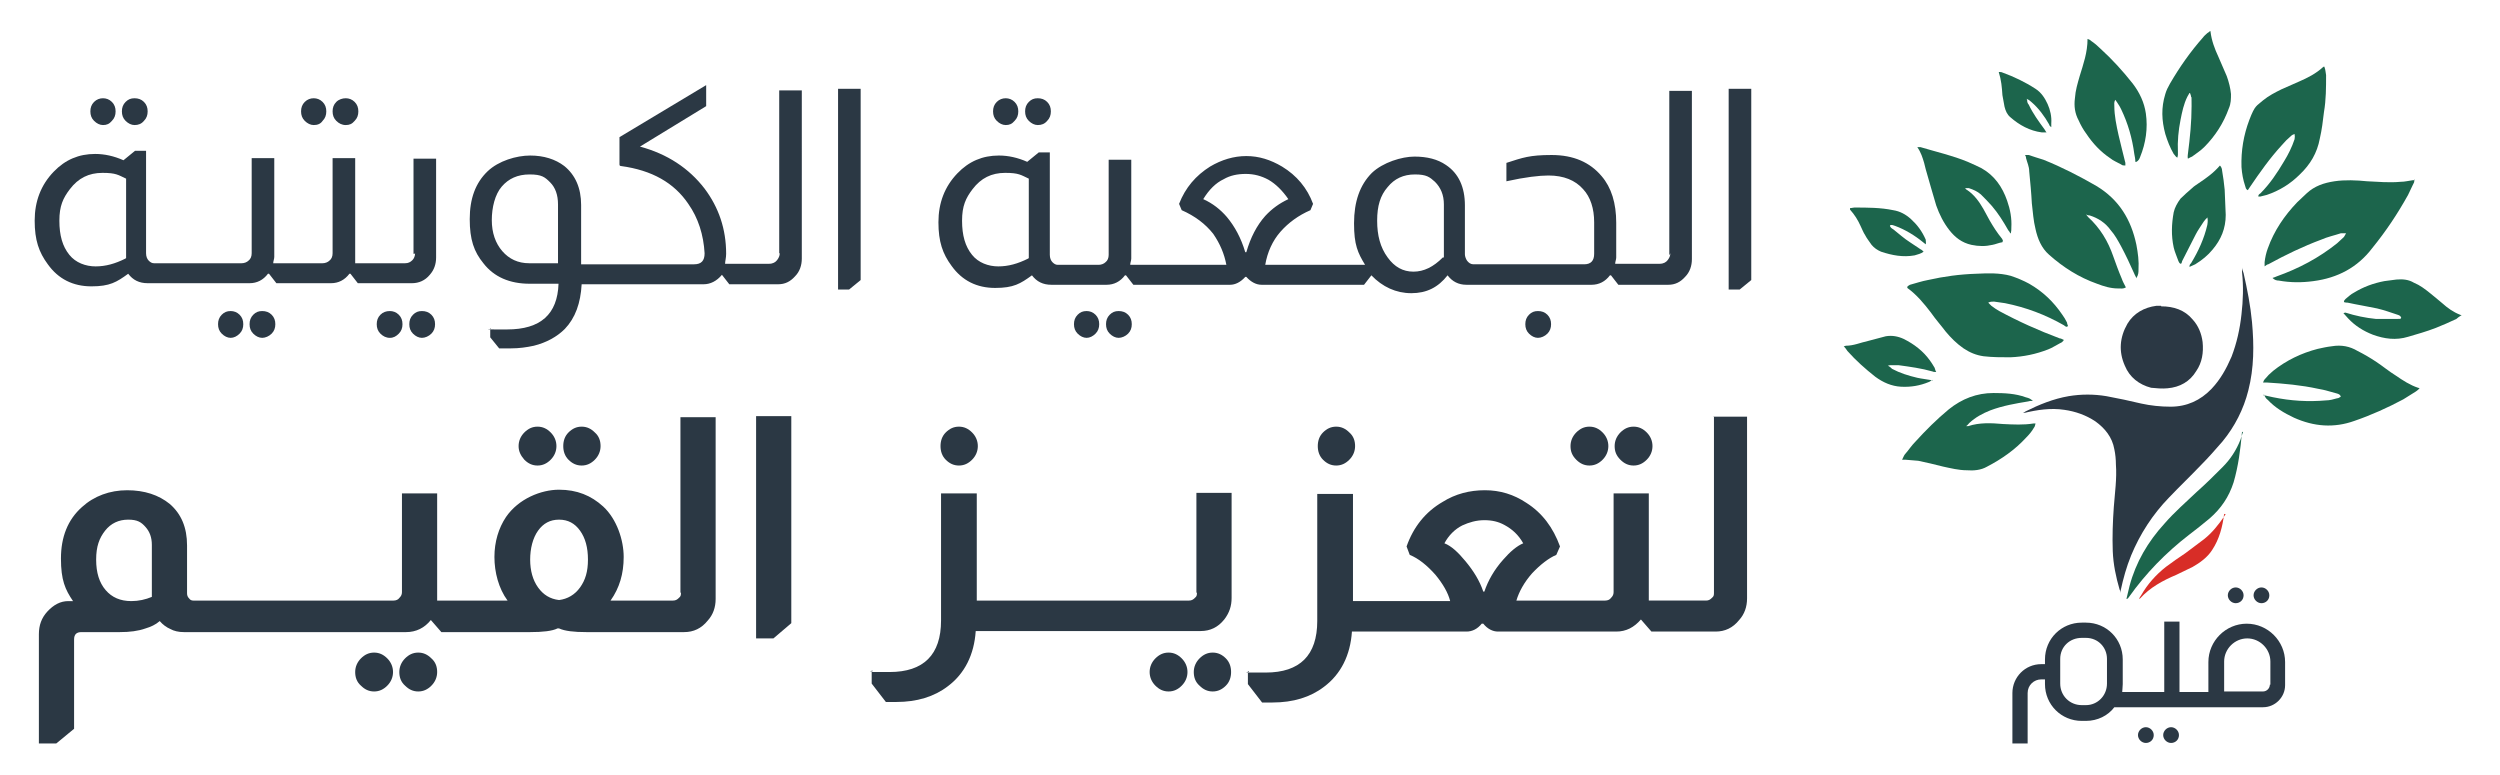 <?xml version="1.0" encoding="UTF-8"?>
<svg id="Isolation_Mode" xmlns="http://www.w3.org/2000/svg" version="1.1" viewBox="0 0 475.8 147.5">
  <!-- Generator: Adobe Illustrator 29.3.1, SVG Export Plug-In . SVG Version: 2.1.0 Build 151)  -->
  <defs>
    <style>
      .st0 {
        fill: #1c654c;
      }

      .st1 {
        fill: #d82d27;
      }

      .st2 {
        fill: #2b3844;
      }
    </style>
  </defs>
  <g>
    <path class="st2" d="M403.6,112.8c0-.2-.1-.4-.2-.6-.7-2.4-1.2-4.8-1.3-7.3-.1-2.8,0-5.6.2-8.4.2-2.7.6-5.4.4-8.1,0-.9-.1-2-.3-2.9-.4-2.3-1.8-4-3.6-5.3-1.8-1.2-3.8-1.9-5.9-2.2-2.6-.4-5.2,0-7.7.6h-.2c.1,0,.4-.2.5-.3,2.6-1.3,5.3-2.4,8.2-2.9,2.4-.4,4.8-.4,7.2,0,2.2.4,4.5.9,6.6,1.4,1.8.4,3.7.6,5.6.6,3.1,0,5.7-1.2,7.8-3.4,1.7-1.8,2.8-3.8,3.8-6.1,1-2.6,1.6-5.3,1.9-8.1.3-2.6.4-5.3.1-8v-.9c0,.4.2.7.3,1.1.7,3.1,1.3,6.1,1.6,9.3.4,4.4.4,8.7-.7,13-.9,3.6-2.6,6.9-4.9,9.7-1.3,1.5-2.7,3.1-4.1,4.5-2,2.1-4.1,4.1-6.1,6.2-3.1,3.2-5.5,6.9-7.2,11-.9,2.2-1.5,4.4-2,6.7v.2h-.1"/>
    <path class="st0" d="M459.5,34.1c0,.4,0,.6-.2.9-.3.7-.7,1.4-1,2.1-2,3.6-4.2,6.9-6.8,10.1-2.8,3.7-6.6,5.7-11.2,6.3-2.2.3-4.4.3-6.6-.1-.4,0-.8-.1-1.2-.5.3-.1.6-.2.8-.3,4.2-1.5,8-3.5,11.5-6.3.4-.4.9-.8,1.3-1.2.1-.1.2-.4.4-.7h-1c-1.2.4-2.6.7-3.7,1.2-3.5,1.3-6.8,2.9-10.1,4.7-.2,0-.4.2-.7.4,0-.4,0-.6,0-.8.1-.9.3-1.8.6-2.6,1.2-3.4,3.2-6.3,5.6-8.8.6-.6,1.2-1.1,1.8-1.7,1.5-1.4,3.3-2,5.3-2.3,2-.3,4.2-.2,6.2,0,2.1.1,4.2.3,6.4.1.8,0,1.5-.2,2.3-.3h.4"/>
    <path class="st0" d="M406.6,53c-.1-.4-.3-.6-.4-.9-.8-1.8-1.6-3.5-2.5-5.2-.6-1.1-1.2-2.2-2-3.1-1-1.4-2.4-2.3-4-2.8-.1,0-.4,0-.7-.2.2.2.3.4.4.5,2.3,2.1,3.8,4.6,4.8,7.5.5,1.4,1,2.8,1.6,4.2.2.6.5,1.1.8,1.7-.5.3-.9.2-1.5.2-1.4,0-2.7-.4-4-.9-3.4-1.2-6.4-3.1-9.1-5.5-1.5-1.3-2.2-3.1-2.6-4.9-.4-1.6-.5-3.2-.7-4.9-.1-2-.3-4-.5-6.1,0-.9-.4-1.7-.6-2.5,0-.1,0-.3-.2-.6h.7c.9.3,1.8.6,2.8.9,3.5,1.4,6.8,3.1,10.1,5,4.3,2.6,6.6,6.4,7.6,11.2.3,1.6.5,3.1.4,4.7,0,.5,0,1-.4,1.6"/>
    <path class="st0" d="M393.3,62.2c-.1,0-.4-.2-.5-.3-3.5-2-7.2-3.4-11.2-4.2-.7-.1-1.4-.2-2.1-.3-.4,0-.7,0-1.1.2.2.2.4.4.6.6.5.4,1,.7,1.5,1,3.7,2,7.5,3.7,11.5,5.2.2,0,.4.1.8.3-.2.3-.4.5-.7.6-.8.4-1.5.9-2.3,1.2-2.3.9-4.7,1.4-7.2,1.5-1.7,0-3.4,0-5.1-.2-1.4-.2-2.6-.7-3.8-1.5-1.3-.9-2.4-2-3.4-3.2-.9-1.2-1.9-2.3-2.8-3.6-1.3-1.7-2.7-3.4-4.5-4.7v-.2c0-.1.3-.3.5-.4,1.1-.3,2.3-.7,3.4-.9,3.1-.7,6.1-1.1,9.2-1.2,2.2-.1,4.4-.2,6.6.4,1.2.4,2.4.9,3.5,1.5,2.6,1.5,4.6,3.4,6.3,5.9.3.4.6.9.9,1.5,0,.2.1.4.2.7,0,0,0,0-.1,0"/>
    <path class="st0" d="M430.7,75.2c.7.1,1.3.3,1.9.4,3.4.7,6.7.9,10.1.6.7,0,1.4-.2,2.1-.4.2,0,.4-.1.7-.3-.1-.4-.4-.5-.7-.6-1.2-.3-2.3-.7-3.6-.9-3.2-.7-6.5-1-9.8-1.2-.2,0-.4,0-.7,0,.1-.3.2-.5.4-.7.4-.5.9-1,1.5-1.5,2.5-2,5.4-3.4,8.5-4.2.9-.2,1.8-.4,2.7-.5,1.8-.3,3.4,0,4.9.9,1.2.6,2.4,1.3,3.6,2.1,1.2.8,2.4,1.8,3.7,2.6,1.3.9,2.7,1.8,4.2,2.3,0,0,.1,0,.3.1-.2.2-.4.4-.7.6-.8.5-1.6,1-2.4,1.5-3,1.6-6.1,3-9.3,4.1-3.9,1.4-7.7,1.1-11.5-.6-1.9-.9-3.6-1.9-5-3.4-.3-.2-.5-.5-.7-1"/>
    <path class="st0" d="M442.4,12.8c.2.5.2,1,.3,1.5,0,2.3,0,4.7-.4,7-.2,1.7-.4,3.4-.8,5.1-.5,2.7-1.8,4.9-3.8,6.8-1.8,1.8-3.9,3.1-6.3,3.9-.4.1-.8.2-1.2.3h-.4c0-.3.1-.4.4-.6,1.8-1.8,3.2-3.9,4.5-6.1.8-1.3,1.5-2.7,2-4.2q.1-.5,0-1c-.3.1-.5.2-.7.4-.6.5-1.2,1.1-1.7,1.7-2.3,2.5-4.2,5.2-6.1,8-.1.2-.3.4-.4.6-.4-.2-.4-.5-.5-.8-.4-1.2-.6-2.3-.7-3.6-.1-3.1.4-6.1,1.5-9s1.4-2.6,2.6-3.7c1.1-.9,2.3-1.5,3.5-2.1,1.1-.5,2.3-1,3.4-1.5,1.6-.7,3.2-1.5,4.6-2.8,0,0,.1,0,.2,0"/>
    <path class="st0" d="M362.1,87.3c.2-.4.3-.7.5-.9.7-.8,1.2-1.6,1.9-2.3,2-2.2,4.1-4.3,6.4-6.2,2.5-2,5.3-3.1,8.5-3.1,2.1,0,4.2.1,6.1.8.8.2.9.3,1.4.7-.3,0-.6,0-.9.1-2.4.4-4.8.8-7.2,1.7-1.5.6-2.8,1.3-4,2.4-.1.1-.3.4-.6.6h.4c2.1-.7,4.4-.6,6.6-.4,2,.1,3.9.2,5.8-.1h.4c-.1.3-.1.6-.3.8-.4.7-.9,1.3-1.5,1.9-2.1,2.3-4.7,4.1-7.4,5.5-1.2.7-2.6.8-3.9.7-1.5,0-3.1-.4-4.5-.7-1.6-.4-3.2-.8-4.7-1.1-.8-.1-1.6-.1-2.4-.2h-.7"/>
    <path class="st2" d="M411.3,58.3c2.4,0,4.5.7,6,2.5,1.1,1.2,1.7,2.7,1.9,4.3.2,2-.1,3.9-1.2,5.5-1.2,2-3.1,3.1-5.5,3.3-1,.1-2.1,0-3.1-.1-2.3-.6-4.1-2-5-4.2-1.2-2.7-1-5.4.5-8,1.2-2,3.2-3.1,5.5-3.4h.9"/>
    <path class="st0" d="M406.4,30.8c0-.5-.1-1-.2-1.5-.4-3-1.2-5.8-2.5-8.5-.2-.4-.4-.8-.7-1.2-.1-.2-.3-.4-.4-.6-.3.4-.2.9-.2,1.2,0,1.8.4,3.7.8,5.5.4,1.8.9,3.6,1.3,5.3,0,.1,0,.2,0,.5-.3,0-.6,0-.8-.2-.7-.4-1.5-.7-2.1-1.2-1.8-1.2-3.3-2.8-4.5-4.6-.6-.8-1.1-1.7-1.5-2.6-.7-1.3-.9-2.7-.7-4.2.1-1.5.5-2.8.9-4.2.7-2.3,1.5-4.5,1.5-7.1.3.1.5.2.7.4.6.4,1.2.9,1.8,1.5,2.2,2,4.2,4.2,6.1,6.6,1.3,1.7,2.2,3.6,2.5,5.7.4,2.8,0,5.6-1.1,8.3-.1.3-.3.7-.7.9"/>
    <path class="st0" d="M414.4,30c-.3-.1-.4-.4-.7-.7-.7-1.2-1.2-2.5-1.6-3.8-.7-2.6-.8-5,0-7.6.2-.7.5-1.3.9-2,1.8-3.1,3.9-6.1,6.3-8.8.2-.3.5-.5.8-.8.1-.1.4-.2.5-.4,0,0,.1,0,.1.1.2,1.7.8,3.3,1.5,4.8.5,1.2,1.1,2.5,1.6,3.7.4,1.1.7,2.3.8,3.4,0,.9,0,1.8-.4,2.7-1,2.8-2.6,5.3-4.7,7.4-.7.7-1.5,1.2-2.3,1.8-.2.1-.5.2-.8.4-.1-.4,0-.7,0-.9.4-3.1.7-6.1.7-9.1s0-1.2-.1-1.8c0-.2-.1-.4-.2-.7h-.1c-.1.2-.3.5-.4.7-.7,1.4-1,2.9-1.3,4.4-.4,2-.6,4.1-.5,6.1v.6h0"/>
    <path class="st0" d="M381.1,46.1c-.7.1-1.3.4-1.9.5-1.3.3-2.6.3-4,0-1.8-.4-3.1-1.4-4.2-2.8-1.1-1.4-1.9-3-2.5-4.7-.7-2.3-1.3-4.5-2-6.9-.1-.4-.2-.8-.3-1.2-.3-1-.6-2-1.3-3h.6c3,.9,6.1,1.6,9,2.8.9.4,1.8.8,2.6,1.2,2.5,1.4,4,3.6,4.9,6.2.6,1.7.9,3.4.8,5.1,0,.4,0,.7-.1,1.1h-.1c-.1-.2-.2-.4-.4-.6-.9-1.6-1.9-3.2-3.1-4.6-.7-.8-1.4-1.5-2.1-2.2-.7-.6-1.4-.9-2.3-1.2-.2,0-.4,0-.7,0,.1.1.2.3.3.3,1.4.9,2.4,2.3,3.2,3.7.4.7.8,1.5,1.2,2.2.7,1.2,1.4,2.3,2.3,3.4,0,0,.1.1.2.4"/>
    <path class="st0" d="M468.3,60.1c-.3.2-.6.4-.8.6-1.3.6-2.6,1.2-3.9,1.7-1.8.7-3.6,1.2-5.3,1.7-2.3.7-4.5.4-6.7-.4-1.8-.7-3.4-1.7-4.7-3.1-.3-.3-.6-.7-.9-1h0c.2-.1.4-.1.4-.1,1.9.6,3.8,1,5.8,1.2,1.3,0,2.6,0,3.9,0s.6-.1.9-.2c-.1-.4-.4-.5-.7-.6-1.2-.4-2.6-.9-3.9-1.2-1.9-.4-3.8-.7-5.6-1.1-.2,0-.4,0-.7-.1,0-.3.1-.4.3-.6.5-.4,1-.9,1.6-1.2,1.8-1.1,3.7-1.8,5.8-2.2.7-.1,1.5-.2,2.3-.3,1.2-.1,2.3,0,3.3.6,1.2.5,2.1,1.2,3.1,2,.7.6,1.5,1.2,2.3,1.9,1,.9,2.1,1.7,3.4,2.2,0,0,.1,0,.3.2"/>
    <path class="st0" d="M426.7,82.2c-.3,3.4-.7,6.5-1.6,9.6-.9,2.8-2.4,5-4.6,6.9-1.3,1.1-2.6,2.1-3.9,3.1-4.4,3.4-8.2,7.3-11.4,11.8-.1.1-.2.4-.5.4.2-.8.4-1.7.6-2.5,1.2-4.5,3.5-8.4,6.6-11.8,1.9-2.2,4.1-4.1,6.2-6.1,1.7-1.5,3.3-3.1,4.9-4.7,1.5-1.5,2.6-3.2,3.4-5.2.1-.4.3-.9.5-1.5"/>
    <path class="st0" d="M420.1,41.4c-.3.3-.5.5-.7.8-.5.8-1.1,1.6-1.5,2.4-.9,1.7-1.7,3.4-2.6,5.1,0,.1-.1.4-.2.5-.3,0-.4-.3-.5-.5-.3-.9-.7-1.7-.9-2.6-.5-2.3-.4-4.5,0-6.7.2-.9.7-1.8,1.3-2.6.7-.7,1.4-1.3,2.2-2,.4-.4.8-.6,1.2-.9,1.5-1,2.9-2,4.1-3.4.3.3.4.7.4.9.2,1.2.4,2.5.5,3.7.1,1.6.1,3.2.2,4.8,0,2.6-.9,4.7-2.5,6.6-.9,1.1-2,2-3.3,2.8-.4.2-.7.3-1.1.5,0-.4.1-.5.3-.7,1.4-2.3,2.5-4.7,3.1-7.3.1-.7.1-.9,0-1.5"/>
    <path class="st0" d="M367.8,72.3c-.3.1-.4.3-.7.4-1.7.7-3.4,1-5.3.9-1.8-.1-3.4-.8-4.9-1.9-1.9-1.5-3.7-3.1-5.3-4.9-.2-.3-.4-.6-.7-.9.2,0,.3-.1.4-.1,1.5,0,2.8-.6,4.2-.9,1.2-.3,2.3-.6,3.4-.9,1.2-.2,2.3,0,3.4.5,2,1,3.7,2.3,5,4.1.3.4.6.9.9,1.4.1.2.1.5.3.8-.3,0-.5,0-.7-.1-2.1-.6-4.3-.9-6.5-1.2h-1.4c-.1,0-.3,0-.6.1.4.2.6.4.8.6,1.5.8,3.1,1.3,4.8,1.7.9.2,1.9.3,3,.5"/>
    <path class="st0" d="M352.1,39.6c.4,0,.6-.1.8-.1,2.5,0,5,0,7.4.5,1.3.2,2.4.8,3.4,1.7,1.2,1.1,2.1,2.3,2.8,3.9,0,.3.1.6,0,.9-.1-.1-.4-.3-.5-.4-1.6-1.3-3.4-2.4-5.3-3.1-.3-.1-.7-.3-1-.1,0,.4.4.6.7.8,1,.8,2,1.7,3.1,2.4.7.5,1.4.9,2.1,1.4.1,0,.3.2.5.4-.5.4-1.1.5-1.7.7-2.2.4-4.3,0-6.4-.7-.7-.3-1.3-.7-1.8-1.3-.4-.6-.9-1.2-1.2-1.8-.4-.6-.6-1.2-.9-1.8-.5-1.1-1.1-2.1-2-3.1"/>
    <path class="st0" d="M385.8,19c0,.4.1.7.3.9.8,1.7,1.9,3.2,3,4.7.1.1.2.4.4.6h-.9c-2.3-.3-4.3-1.4-6-2.9-.6-.5-.9-1.2-1.1-2-.1-.7-.3-1.5-.4-2.2-.1-1.5-.2-2.8-.7-4.4.3,0,.5,0,.7.1,2.2.8,4.3,1.8,6.3,3.1,1.1.7,1.8,1.8,2.3,2.9s.8,2.4.7,3.7v.7c-.3-.2-.4-.4-.4-.5-.9-1.6-2-3.1-3.4-4.3q-.4-.4-.9-.6"/>
    <path class="st1" d="M423.3,97.8c-.3,2.4-.9,4.8-2.3,6.9-.9,1.4-2.3,2.4-3.7,3.2-1,.5-2.1,1-3.1,1.5-2.6,1.1-5,2.4-6.9,4.5,0,0,0,0-.2.1.1-.3.2-.4.4-.7,1.2-2.1,2.8-3.9,4.7-5.4,1.2-.9,2.5-1.8,3.7-2.6,1.2-.9,2.4-1.8,3.6-2.7,1.5-1.2,2.7-2.7,3.8-4.3,0-.1.2-.3.3-.4"/>
    <path class="st2" d="M427.6,118.7c-4,0-7.3,3.3-7.3,7.3v5.7h-5.5v-13.4h-2.9v13.4h-8c0-.4.1-.9.1-1.5v-4.7c0-3.9-3.1-7-7-7h-.8c-3.9,0-7,3.1-7,7v.9h-.7c-3.1,0-5.5,2.5-5.5,5.5v9.6h2.9v-9.6c0-1.5,1.2-2.6,2.6-2.6h.7v.9c0,3.9,3.1,7,7,7h.8c2.2,0,4.2-1,5.4-2.6h28.3c2.3,0,4.2-1.9,4.2-4.2v-4.4c0-4-3.3-7.3-7.3-7.3M401,130.1c0,2.3-1.8,4.1-4,4.1h-.8c-2.3,0-4.1-1.8-4.1-4.1v-4.7c0-2.3,1.8-4,4.1-4h.8c2.3,0,4,1.8,4,4v4.7ZM432,130.3c0,.7-.6,1.3-1.3,1.3h-7.4v-5.7c0-2.4,2-4.4,4.4-4.4s4.4,2,4.4,4.4v4.4h0Z"/>
    <path class="st2" d="M431.9,113.3c0,.9-.7,1.5-1.5,1.5s-1.5-.7-1.5-1.5.7-1.5,1.5-1.5,1.5.7,1.5,1.5"/>
    <path class="st2" d="M427,113.3c0,.9-.7,1.5-1.5,1.5s-1.5-.7-1.5-1.5.7-1.5,1.5-1.5,1.5.7,1.5,1.5"/>
    <path class="st2" d="M414.7,139.9c0,.9-.7,1.5-1.5,1.5s-1.5-.7-1.5-1.5.7-1.5,1.5-1.5,1.5.7,1.5,1.5"/>
    <path class="st2" d="M409.9,139.9c0,.9-.7,1.5-1.5,1.5s-1.5-.7-1.5-1.5.7-1.5,1.5-1.5,1.5.7,1.5,1.5"/>
  </g>
  <g>
    <g>
      <path class="st2" d="M19.6,23.8c.7,0,1.2-.2,1.7-.8.5-.5.7-1.1.7-1.8s-.2-1.3-.7-1.8-1.1-.7-1.7-.7-1.2.2-1.7.7-.7,1.1-.7,1.8.2,1.3.7,1.8,1.1.8,1.7.8Z"/>
      <path class="st2" d="M25.6,23.8c.7,0,1.3-.2,1.8-.8.5-.5.7-1.1.7-1.8s-.2-1.3-.7-1.8-1.1-.7-1.8-.7-1.2.2-1.7.7-.7,1.1-.7,1.8.2,1.3.7,1.8,1.1.8,1.7.8Z"/>
      <path class="st2" d="M49.9,59.2c-.7,0-1.2.2-1.7.7s-.7,1.1-.7,1.8.2,1.3.7,1.8,1.1.8,1.7.8,1.3-.3,1.8-.8.7-1.1.7-1.8-.2-1.3-.7-1.8-1.1-.7-1.8-.7Z"/>
      <path class="st2" d="M43.9,59.2c-.7,0-1.2.2-1.7.7s-.7,1.1-.7,1.8.2,1.3.7,1.8,1.1.8,1.7.8,1.2-.3,1.7-.8.7-1.1.7-1.8-.2-1.3-.7-1.8-1.1-.7-1.7-.7Z"/>
      <path class="st2" d="M65.8,23.8c.7,0,1.2-.2,1.7-.8.5-.5.7-1.1.7-1.8s-.2-1.3-.7-1.8-1.1-.7-1.7-.7-1.3.2-1.8.7-.7,1.1-.7,1.8.2,1.3.7,1.8,1.1.8,1.8.8Z"/>
      <path class="st2" d="M59.7,23.8c.7,0,1.3-.2,1.7-.8.5-.5.7-1.1.7-1.8s-.2-1.3-.7-1.8-1.1-.7-1.7-.7-1.2.2-1.7.7-.7,1.1-.7,1.8.2,1.3.7,1.8,1.1.8,1.7.8Z"/>
      <path class="st2" d="M80.3,59.2c-.7,0-1.2.2-1.7.7s-.7,1.1-.7,1.8.2,1.3.7,1.8,1.1.8,1.7.8,1.3-.3,1.8-.8.7-1.1.7-1.8-.2-1.3-.7-1.8-1.1-.7-1.8-.7Z"/>
      <path class="st2" d="M74.2,59.2c-.7,0-1.3.2-1.8.7s-.7,1.1-.7,1.8.2,1.3.7,1.8,1.1.8,1.8.8,1.2-.3,1.7-.8.7-1.1.7-1.8-.2-1.3-.7-1.8-1.1-.7-1.7-.7Z"/>
      <path class="st2" d="M79,48.2c0,.5-.2,1-.5,1.3-.4.4-.8.6-1.4.6h-9.5c0-.4,0-.8,0-1.2v-18.8h-4.3v18.1c0,.6-.2,1.1-.6,1.4-.3.3-.8.5-1.3.5h-9.4c0-.4.2-.8.2-1.2v-18.8h-4.3v18.1c0,.6-.2,1.1-.6,1.4-.3.3-.8.5-1.3.5h-16.7c-.4,0-.7-.2-1-.5s-.5-.8-.5-1.4v-19.5h-2.1l-2.2,1.8c-1.8-.8-3.6-1.2-5.4-1.2-3.1,0-5.7,1.1-7.9,3.4-2.4,2.5-3.6,5.6-3.6,9.3s.8,6,2.5,8.3c2,2.8,4.8,4.2,8.3,4.2s4.8-.8,7-2.4c.9,1.2,2.1,1.8,3.7,1.8h19.4c1.4,0,2.6-.6,3.5-1.8h.2l1.4,1.8h10.4c1.4,0,2.6-.6,3.5-1.8h.2l1.4,1.8h10.3c1.3,0,2.5-.5,3.4-1.6.8-.9,1.2-2,1.2-3.3v-18.8h-4.3v18.1h.2ZM23.9,49.2c-2,1-3.8,1.5-5.7,1.5s-3.8-.7-5-2.2c-1.3-1.6-1.9-3.7-1.9-6.5s.7-4.3,2-6c1.6-2.1,3.6-3.1,6.2-3.1s3,.4,4.5,1.1v15.1h0Z"/>
      <path class="st2" d="M148.4,48.2c0,.5-.2.9-.5,1.3s-.8.7-1.5.7h-8.4c0-.5.2-1.1.2-1.9,0-4.7-1.4-8.8-4.1-12.4-3-3.9-7.1-6.6-12.3-8l12.6-7.7v-4l-16.5,9.9v5.1c0,.2,0,.4.3.4,5.9.8,10.1,3.2,12.8,7.2,1.9,2.7,2.9,5.9,3.1,9.4,0,1.4-.6,2.1-2,2.1h-21.5v-11.3c0-3.2-1.1-5.7-3.2-7.4-1.7-1.3-3.9-2-6.5-2s-6,1-8.1,3c-2.3,2.2-3.4,5.2-3.4,9.1s.8,6.2,2.6,8.4c2,2.6,5,3.9,8.8,3.9h5.5c-.2,5.8-3.4,8.7-9.8,8.7s-2.2,0-3.2-.2v1.7l1.7,2.1h2.3c1.5,0,2.9-.2,4.3-.5,2.4-.6,4.4-1.7,5.9-3.2,2-2.1,3-4.9,3.2-8.5h23.2c1.3,0,2.5-.6,3.5-1.8h0l1.4,1.8h9.3c1.3,0,2.3-.5,3.2-1.5.9-.9,1.3-2.1,1.3-3.4V17.2h-4.3v31.3-.3ZM106.3,50.1h-5.6c-2.1,0-3.8-.8-5.1-2.3s-2-3.5-2-5.9.6-4.9,1.9-6.4c1.3-1.5,3-2.3,5.3-2.3s2.9.5,3.9,1.5,1.5,2.4,1.5,4.2v11.3h0Z"/>
      <polygon class="st2" points="159.5 55.1 161.6 55.1 163.8 53.3 163.8 16.9 159.5 16.9 159.5 55.1"/>
      <path class="st2" d="M191.4,23.8c.7,0,1.2-.2,1.7-.8.5-.5.7-1.1.7-1.8s-.2-1.3-.7-1.8-1.1-.7-1.7-.7-1.2.2-1.7.7-.7,1.1-.7,1.8.2,1.3.7,1.8,1.1.8,1.7.8Z"/>
      <path class="st2" d="M197.5,23.8c.7,0,1.3-.2,1.8-.8.5-.5.7-1.1.7-1.8s-.2-1.3-.7-1.8-1.1-.7-1.8-.7-1.2.2-1.7.7-.7,1.1-.7,1.8.2,1.3.7,1.8,1.1.8,1.7.8Z"/>
      <path class="st2" d="M212.9,59.2c-.7,0-1.2.2-1.7.7s-.7,1.1-.7,1.8.2,1.3.7,1.8,1.1.8,1.7.8,1.3-.3,1.8-.8.7-1.1.7-1.8-.2-1.3-.7-1.8-1.1-.7-1.8-.7Z"/>
      <path class="st2" d="M206.8,59.2c-.7,0-1.2.2-1.7.7s-.7,1.1-.7,1.8.2,1.3.7,1.8,1.1.8,1.7.8,1.2-.3,1.7-.8.7-1.1.7-1.8-.2-1.3-.7-1.8-1.1-.7-1.7-.7Z"/>
      <path class="st2" d="M292.7,59.2c-.7,0-1.2.2-1.7.7s-.7,1.1-.7,1.8.2,1.3.7,1.8,1.1.8,1.7.8,1.3-.3,1.8-.8.7-1.1.7-1.8-.2-1.3-.7-1.8-1.1-.7-1.8-.7Z"/>
      <path class="st2" d="M317.9,48.2c0,.5-.2.9-.5,1.3s-.8.7-1.5.7h-8.5c0-.4.2-.8.2-1.2v-6.6c0-3.7-.9-6.7-2.8-8.9-2.2-2.6-5.3-4-9.5-4s-5.5.5-8.6,1.5v3.5c3.6-.8,6.3-1.1,8-1.1,2.9,0,5.1.9,6.6,2.6,1.4,1.5,2.1,3.7,2.1,6.3v6c0,1.3-.6,2-1.9,2h-21.1c-.5,0-.9-.3-1.2-.7-.2-.3-.4-.8-.4-1.2v-9.3c0-3.5-1.2-6.1-3.6-7.7-1.6-1.1-3.6-1.6-6-1.6s-6,1.1-8.1,3.1c-2.3,2.3-3.4,5.5-3.4,9.6s.7,5.6,2.1,7.9h-19c.4-2.4,1.4-4.6,2.9-6.3,1.5-1.7,3.4-3.1,5.7-4.1l.5-1.2c-1.1-3-3.1-5.4-5.9-7.1-2.2-1.3-4.4-2-6.8-2s-4.7.7-6.9,2c-2.7,1.7-4.7,4-5.9,7.1l.5,1.2c2.5,1.1,4.5,2.6,6,4.5,1.3,1.9,2.1,3.8,2.5,5.9h-18.3c0-.4.2-.8.2-1.2v-18.8h-4.3v18.1c0,.6-.2,1.1-.6,1.4-.3.3-.8.5-1.3.5h-7.8c-.4,0-.7-.2-1-.5s-.5-.8-.5-1.4v-19.5h-2.1l-2.2,1.8c-1.8-.8-3.6-1.2-5.4-1.2-3.1,0-5.7,1.1-7.9,3.4-2.4,2.5-3.6,5.6-3.6,9.3s.8,6,2.5,8.3c2,2.8,4.8,4.2,8.3,4.2s4.8-.8,7-2.4c.9,1.2,2.1,1.8,3.7,1.8h10.5c1.4,0,2.6-.6,3.5-1.8h.2l1.4,1.8h18.4c1,0,2-.5,2.9-1.5h.2c.9,1,1.9,1.5,2.9,1.5h19.5l1.4-1.8h0c2.1,2.2,4.7,3.4,7.6,3.4s5.1-1.1,6.9-3.4c.9,1.2,2.1,1.8,3.6,1.8h23.8c1.4,0,2.6-.6,3.5-1.8h.2l1.4,1.8h9.5c1.3,0,2.3-.5,3.2-1.5.9-.9,1.3-2.1,1.3-3.4V17.3h-4.3v31.3l.2-.4ZM195.7,49.2c-2,1-3.8,1.5-5.7,1.5s-3.8-.7-5-2.2c-1.3-1.6-1.9-3.7-1.9-6.5s.7-4.3,2-6c1.6-2.1,3.6-3.1,6.2-3.1s3,.4,4.5,1.1v15.1h0ZM237.2,48h-.2c-.8-2.7-2-4.9-3.5-6.7-1.2-1.4-2.7-2.6-4.5-3.4,1.1-1.8,2.4-3.1,3.9-3.8,1.2-.7,2.6-1,4.2-1s3,.4,4.3,1.1c1.4.8,2.7,2.1,3.8,3.7-1.7.8-3.1,1.8-4.4,3.2-1.6,1.8-2.8,4.1-3.6,6.9ZM274.6,49c-1.8,1.8-3.6,2.7-5.6,2.7s-3.6-.9-4.9-2.7c-1.4-1.9-2-4.2-2-7s.6-4.8,2-6.4c1.3-1.6,3-2.4,5.2-2.4s2.8.5,3.8,1.4c1.1,1.1,1.7,2.5,1.7,4.3v10.1h-.2Z"/>
      <polygon class="st2" points="329 16.9 329 55.1 331.1 55.1 333.3 53.3 333.3 16.9 329 16.9"/>
    </g>
    <g>
      <path class="st2" d="M71.2,124.2c-1,0-1.8.4-2.5,1.1-.7.7-1.1,1.6-1.1,2.6s.3,1.9,1.1,2.6c.7.7,1.5,1.1,2.5,1.1s1.8-.4,2.5-1.1c.7-.7,1.1-1.6,1.1-2.6s-.4-1.9-1.1-2.6c-.7-.7-1.5-1.1-2.5-1.1Z"/>
      <path class="st2" d="M79.6,124.2c-1,0-1.8.4-2.5,1.1-.7.7-1.1,1.6-1.1,2.6s.3,1.9,1.1,2.6c.7.7,1.5,1.1,2.5,1.1s1.8-.4,2.5-1.1c.7-.7,1.1-1.6,1.1-2.6s-.3-1.9-1.1-2.6c-.7-.7-1.5-1.1-2.5-1.1Z"/>
      <path class="st2" d="M110.7,88.6c1,0,1.8-.4,2.5-1.1s1.1-1.6,1.1-2.6-.3-1.9-1.1-2.6c-.7-.7-1.5-1.1-2.5-1.1s-1.8.4-2.5,1.1-1,1.6-1,2.6.3,1.9,1,2.6,1.5,1.1,2.5,1.1Z"/>
      <path class="st2" d="M102.3,88.6c1,0,1.8-.4,2.5-1.1s1.1-1.6,1.1-2.6-.4-1.9-1.1-2.6c-.7-.7-1.5-1.1-2.5-1.1s-1.8.4-2.5,1.1-1.1,1.6-1.1,2.6.4,1.8,1.1,2.6c.7.7,1.5,1.1,2.5,1.1Z"/>
      <path class="st2" d="M129.6,112.8c0,.4,0,.7-.4,1-.3.3-.6.5-1.1.5h-11.9c1.7-2.4,2.5-5.1,2.5-8.3s-1.3-7.2-3.9-9.6c-2.3-2.1-5-3.2-8.4-3.2s-7.7,1.7-10.1,5.2c-1.4,2.1-2.2,4.7-2.2,7.6s.8,6,2.5,8.3h-13.4v-20.4h-6.7v18.8c0,.5-.2.8-.5,1.1-.2.3-.6.5-1.1.5h-38.1c-.3,0-.6-.1-.8-.4-.3-.3-.4-.6-.4-1v-9.1c0-3.4-1.1-6-3.3-7.9-2.1-1.7-4.8-2.6-8.1-2.6s-6.3,1.1-8.6,3.2c-2.7,2.4-4,5.7-4,9.8s.8,5.9,2.3,8.1h-.9c-1.5,0-2.8.7-4,2-1.1,1.2-1.6,2.6-1.6,4.3v20.8h3.3l3.4-2.8v-17c0-1,.5-1.4,1.4-1.4h7.3c1.9,0,3.5-.2,4.9-.7,1-.3,1.9-.7,2.7-1.4.6.7,1.3,1.2,2,1.5.7.4,1.6.6,2.6.6h42.3c1.9,0,3.5-.8,4.7-2.3h0l2,2.3h16.9c2.4,0,4.2-.2,5.2-.7h.3c1.1.5,2.8.7,5.2.7h18.6c1.8,0,3.3-.7,4.5-2.2,1-1.1,1.5-2.5,1.5-4.1v-34.6h-6.7v33.6-.2ZM28.9,113.6c-1.2.5-2.5.8-3.9.8-2.1,0-3.7-.7-4.9-2.1-1.2-1.4-1.8-3.3-1.8-5.8s.6-4.1,1.7-5.5c1.1-1.4,2.6-2.1,4.4-2.1s2.5.5,3.3,1.4,1.2,2,1.2,3.4v9.9h0ZM110.4,111.8c-1,1.4-2.4,2.2-4,2.4-1.7-.2-3-1-4-2.4s-1.5-3.2-1.5-5.3.5-4.1,1.5-5.5,2.3-2.1,4-2.1,3,.7,4,2.1c1,1.4,1.5,3.2,1.5,5.5s-.5,3.9-1.5,5.3Z"/>
      <polygon class="st2" points="143.9 121.5 147.2 121.5 150.6 118.6 150.6 79.2 143.9 79.2 143.9 121.5"/>
      <path class="st2" d="M182.5,88.6c1,0,1.8-.4,2.5-1.1s1.1-1.6,1.1-2.6-.4-1.9-1.1-2.6-1.5-1.1-2.5-1.1-1.8.4-2.5,1.1-1,1.6-1,2.6.3,1.9,1,2.6,1.5,1.1,2.5,1.1Z"/>
      <path class="st2" d="M222.4,124.2c-1,0-1.8.4-2.5,1.1-.7.7-1.1,1.6-1.1,2.6s.4,1.9,1.1,2.6c.7.7,1.5,1.1,2.5,1.1s1.8-.4,2.5-1.1c.7-.7,1.1-1.6,1.1-2.6s-.4-1.9-1.1-2.6c-.7-.7-1.5-1.1-2.5-1.1Z"/>
      <path class="st2" d="M230.8,124.2c-1,0-1.8.4-2.5,1.1-.7.7-1.1,1.6-1.1,2.6s.3,1.9,1.1,2.6c.7.7,1.5,1.1,2.5,1.1s1.8-.4,2.5-1.1c.7-.7,1-1.6,1-2.6s-.3-1.9-1-2.6c-.7-.7-1.5-1.1-2.5-1.1Z"/>
      <path class="st2" d="M227.8,112.8c0,.4,0,.7-.4,1-.3.3-.6.5-1.1.5h-40.4v-20.4h-6.8v24.2c0,6.5-3.3,9.8-9.8,9.8s-2.3,0-3.4-.3v2.5l2.7,3.5h2c3.9,0,7.2-1,9.8-3,3.2-2.4,5-6,5.3-10.5h42.8c1.8,0,3.3-.7,4.5-2.2,1-1.3,1.4-2.6,1.4-4.1v-20h-6.7v19h0Z"/>
      <path class="st2" d="M254.3,88.6c1,0,1.8-.4,2.5-1.1s1.1-1.6,1.1-2.6-.3-1.9-1.1-2.6c-.7-.7-1.5-1.1-2.5-1.1s-1.8.4-2.5,1.1-1,1.6-1,2.6.3,1.9,1,2.6,1.5,1.1,2.5,1.1Z"/>
      <path class="st2" d="M310.9,88.6c1,0,1.8-.4,2.5-1.1s1.1-1.6,1.1-2.6-.4-1.9-1.1-2.6-1.5-1.1-2.5-1.1-1.8.4-2.5,1.1-1.1,1.6-1.1,2.6.3,1.8,1.1,2.6c.7.7,1.5,1.1,2.5,1.1Z"/>
      <path class="st2" d="M302.5,88.6c1,0,1.8-.4,2.5-1.1s1.1-1.6,1.1-2.6-.4-1.9-1.1-2.6c-.7-.7-1.5-1.1-2.5-1.1s-1.8.4-2.5,1.1-1.1,1.6-1.1,2.6.3,1.8,1.1,2.6c.7.7,1.5,1.1,2.5,1.1Z"/>
      <path class="st2" d="M326.2,79.2v33.6c0,.4,0,.7-.4,1-.3.3-.6.5-1.1.5h-10.9v-20.4h-6.7v18.8c0,.5-.2.8-.5,1.1-.2.3-.6.5-1.1.5h-16.9c.5-1.7,1.5-3.5,3-5.2,1.6-1.7,3.2-2.9,4.6-3.5l.7-1.6c-1.3-3.6-3.4-6.4-6.4-8.3-2.4-1.6-5-2.4-7.9-2.4s-5.6.7-8,2.2c-3.3,1.9-5.6,4.8-6.9,8.5l.6,1.6c1.7.7,3.3,2,4.9,3.8,1.4,1.7,2.4,3.4,2.8,5h-18.5v-20.4h-6.8v24.2c0,6.5-3.3,9.8-9.8,9.8s-2.3,0-3.4-.3v2.5l2.7,3.5h2c3.9,0,7.2-1,9.8-3,3.2-2.4,5-6,5.3-10.5h21.8c1.1,0,2.1-.5,2.9-1.5h.3c.8,1,1.8,1.5,2.8,1.5h22.5c1.9,0,3.4-.8,4.7-2.3h0l2,2.3h12.2c1.8,0,3.3-.7,4.5-2.2,1-1.1,1.5-2.5,1.5-4.1v-34.6h-6.7.3ZM286.1,106.5c-1.7,1.9-2.9,4-3.6,6.1h-.2c-.7-2.1-1.9-4-3.4-5.8-1.4-1.7-2.7-2.9-4-3.4.8-1.5,2-2.7,3.4-3.4,1.3-.6,2.7-1,4.2-1s2.7.3,3.8.9c1.5.8,2.7,1.9,3.6,3.5-1.2.5-2.5,1.6-3.8,3.1h0Z"/>
    </g>
  </g>
</svg>